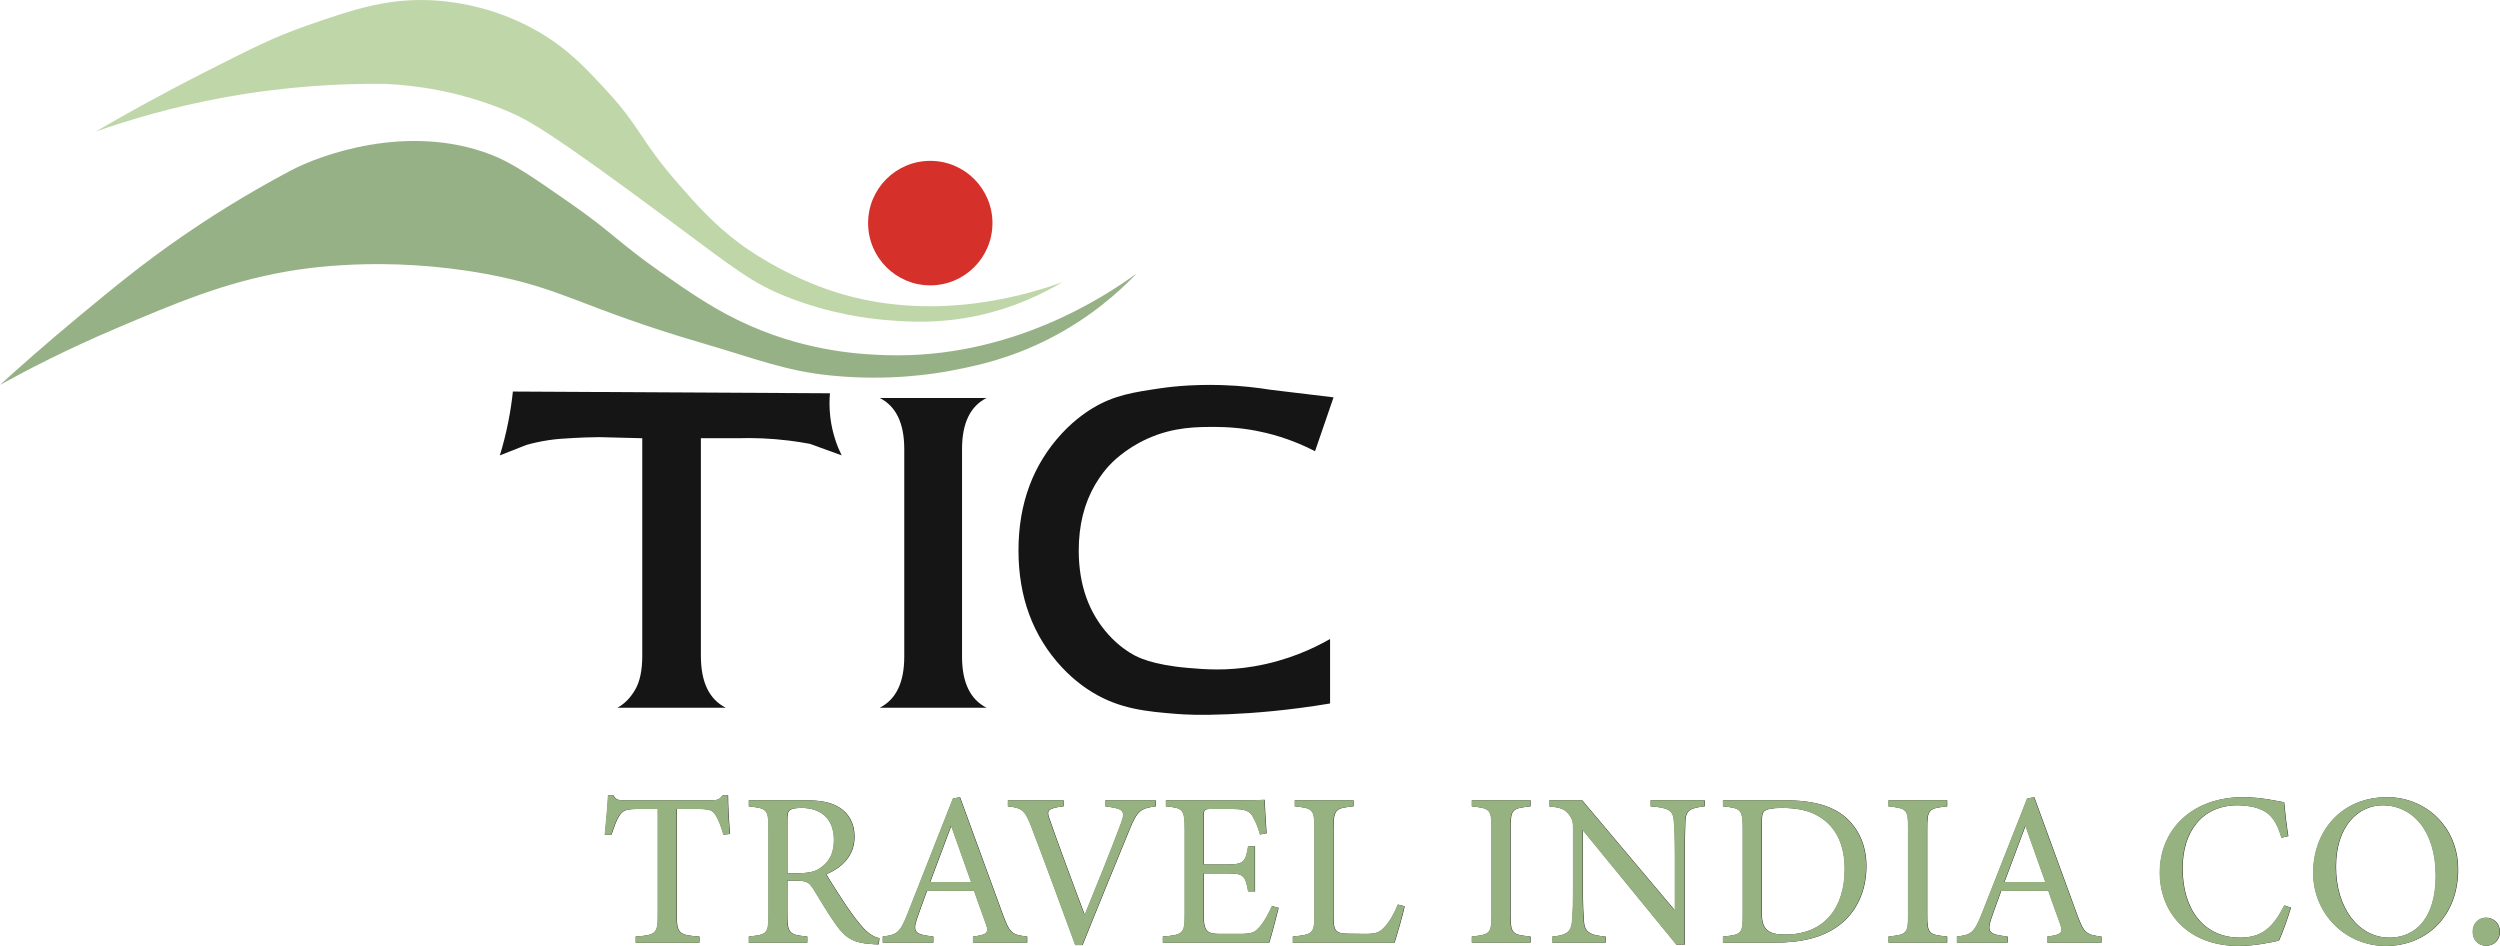 <svg xmlns="http://www.w3.org/2000/svg" width="370" height="140" viewBox="0 0 370 140" fill="none"><path d="M17.106 48.636C26.026 44.845 33.154 41.815 42.441 40.179C44.959 39.735 56.856 37.769 71.95 40.547C83.445 42.663 85.97 45.538 104.043 50.813C111.89 53.103 116.258 54.91 122.999 55.578C131.611 56.432 138.285 55.347 141.243 54.764C144.501 54.123 149.471 53.106 155.325 50.111C161.426 46.99 165.661 43.165 168.236 40.465C163.518 43.899 149.581 53.131 131.198 52.564C127.889 52.462 119.968 52.143 111.032 48.221C105.909 45.972 101.959 43.2 97.614 40.151C91.642 35.96 90.527 34.336 84.431 30.095C78.674 26.09 75.796 24.087 72.637 22.873C60.318 18.138 47.326 22.959 43.007 25.25C36.219 28.851 30.838 32.313 26.992 34.965C21.089 39.037 16.808 42.581 11.769 46.751C6.826 50.843 2.821 54.397 0 56.964C4.049 54.728 9.871 51.711 17.106 48.636Z" fill="#96B186"></path><path d="M32.957 14.462C42.136 12.77 50.352 12.328 57.126 12.419C61.221 12.623 67.685 13.375 74.85 16.342C78.161 17.713 81.368 19.453 99.184 32.689C108.928 39.929 111.318 41.897 116.491 43.946C122.875 46.474 128.598 47.184 131.726 47.416C134.559 47.627 138.889 47.916 144.397 46.775C150.136 45.585 154.496 43.392 157.232 41.749C152.789 43.379 138.824 47.926 123.938 43.321C116.119 40.903 110.301 36.657 109.639 36.166C105.595 33.168 103.001 30.192 100.305 27.101C94.599 20.556 94.89 18.946 89.682 13.314C86.69 10.078 84.079 7.255 79.724 4.72C73.741 1.238 68.011 0.363 64.984 0.113C57.712 -0.487 52.314 1.39 45.366 3.806C40.605 5.462 37.101 7.228 30.289 10.691C23.48 14.152 17.962 17.256 14.125 19.49C19.457 17.608 25.77 15.786 32.957 14.462V14.462Z" fill="#BFD6A9"></path><path d="M137.681 42.233C142.764 42.233 146.883 38.108 146.883 33.019C146.883 27.931 142.764 23.806 137.681 23.806C132.599 23.806 128.479 27.931 128.479 33.019C128.479 38.108 132.599 42.233 137.681 42.233Z" fill="#D5302A"></path><path d="M146.003 104.741H130.208C132.622 103.513 133.83 100.995 133.83 97.191V66.453C133.83 62.648 132.622 60.132 130.208 58.903H146.003C143.589 60.132 142.381 62.648 142.381 66.453V97.191C142.381 100.995 143.589 103.513 146.003 104.741Z" fill="#151515"></path><path d="M107.408 104.741H91.377C92.421 104.178 93.296 103.293 93.999 102.086C94.702 100.879 95.054 99.21 95.054 97.078V64.858C92.93 64.804 90.806 64.75 88.682 64.697C87.127 64.713 85.818 64.77 84.83 64.826C83.258 64.914 82.362 64.967 81.171 65.147C79.802 65.353 78.681 65.632 77.897 65.853C76.592 66.367 75.286 66.882 73.981 67.396C74.447 65.872 74.886 64.174 75.249 62.319C75.552 60.77 75.763 59.306 75.907 57.948C91.549 58.034 107.191 58.119 122.832 58.205C122.746 59.203 122.728 60.404 122.888 61.749C123.175 64.165 123.923 66.089 124.565 67.396C123.004 66.828 121.441 66.26 119.88 65.692C118.9 65.507 117.872 65.344 116.798 65.211C114.021 64.866 111.453 64.786 109.155 64.858H103.731V97.078C103.731 100.939 104.956 103.494 107.407 104.741H107.408Z" fill="#151515"></path><path d="M174.177 105.663C169.732 105.309 165.743 104.946 161.662 102.452C161.021 102.061 159.116 100.868 157.153 98.754C152.874 94.148 150.735 88.387 150.735 81.468C150.735 74.548 152.875 68.777 157.153 64.151C159.237 61.898 161.264 60.677 161.733 60.394C164.918 58.479 167.745 58.058 171.759 57.461C172.495 57.351 176.022 56.844 180.806 56.991C183.709 57.08 186.164 57.382 188.008 57.681C191.128 58.056 194.248 58.431 197.367 58.806C196.452 61.465 195.538 64.125 194.623 66.784C192.843 65.858 190.38 64.79 187.319 64.059C185.611 63.651 183.127 63.208 180.097 63.191C177.222 63.175 173.774 63.156 169.873 64.904C166.42 66.452 164.472 68.551 164.084 68.978C163.783 69.309 162.921 70.286 162.087 71.715C160.465 74.491 159.654 77.742 159.654 81.468C159.654 86.536 161.131 90.699 164.084 93.957C165.147 95.132 166.333 96.094 167.639 96.844C168.312 97.231 170.442 98.38 175.745 98.844C178.286 99.067 181.449 99.323 185.586 98.62C190.529 97.781 194.356 96.001 196.852 94.571V104.115C190.698 105.146 185.568 105.545 181.831 105.706C177.545 105.891 175.336 105.755 174.178 105.662L174.177 105.663Z" fill="#151515"></path><path d="M107.084 123.527C106.792 122.49 106.403 121.419 106.047 120.836C105.529 119.96 105.205 119.733 103.424 119.733H100.185V135.526C100.185 138.055 100.444 138.412 103.521 138.606V139.514H94.096V138.606C97.108 138.411 97.368 138.087 97.368 135.526V119.733H94.42C92.639 119.733 92.121 119.928 91.57 120.901C91.181 121.55 90.922 122.328 90.501 123.528H89.529C89.724 121.55 89.918 119.507 90.015 117.691H90.76C91.246 118.469 91.603 118.437 92.509 118.437H105.334C106.241 118.437 106.501 118.308 106.986 117.691H107.763C107.763 119.215 107.893 121.55 108.055 123.43L107.083 123.528L107.084 123.527Z" fill="#231F20"></path><path d="M130.046 139.773C129.625 139.773 129.269 139.74 128.848 139.708C126.484 139.546 125.221 138.93 123.795 136.919C122.597 135.265 121.431 133.222 120.395 131.569C119.747 130.532 119.326 130.337 117.675 130.337H116.541V135.428C116.541 138.184 116.898 138.346 119.489 138.606V139.514H110.841V138.606C113.529 138.314 113.756 138.184 113.756 135.428V122.489C113.756 119.733 113.399 119.635 110.841 119.344V118.436H119.099C121.464 118.436 123.05 118.727 124.281 119.539C125.609 120.382 126.484 121.841 126.484 123.819C126.484 126.608 124.702 128.358 122.305 129.396C122.888 130.401 124.281 132.574 125.253 134.033C126.451 135.752 127.067 136.563 127.812 137.373C128.686 138.313 129.431 138.67 130.176 138.865L130.047 139.773H130.046ZM118.095 129.235C119.779 129.235 120.848 128.975 121.658 128.294C122.921 127.354 123.439 126.057 123.439 124.306C123.439 120.836 121.139 119.571 118.646 119.571C117.707 119.571 117.156 119.701 116.929 119.896C116.638 120.122 116.54 120.447 116.54 121.29V129.235H118.095Z" fill="#231F20"></path><path d="M144.037 139.514V138.606C146.142 138.346 146.402 138.022 145.948 136.789C145.527 135.525 144.879 133.903 144.199 131.861H137.203C136.685 133.32 136.199 134.584 135.746 135.914C135.034 138.022 135.487 138.281 138.142 138.606V139.514H130.661V138.606C132.701 138.346 133.22 138.119 134.353 135.201L141.057 118.176L142.093 117.981C144.134 123.527 146.368 129.655 148.409 135.265C149.445 138.086 149.737 138.346 152.036 138.606V139.514H144.036H144.037ZM140.799 122.23C139.762 125.019 138.661 127.969 137.689 130.532H143.745L140.798 122.23H140.799Z" fill="#231F20"></path><path d="M171.048 119.344C168.878 119.636 168.328 119.928 167.162 122.847C166.287 124.987 161.818 135.85 160.231 139.871H159.162C157.251 134.65 154.466 127.062 152.62 122.263C151.713 119.863 151.162 119.54 149.186 119.345V118.437H157.413V119.345C155.017 119.605 154.887 119.994 155.341 121.193C156.15 123.561 158.515 130.013 160.555 135.396C162.272 131.213 164.409 125.928 165.932 121.842C166.644 119.961 166.255 119.669 163.6 119.345V118.437H171.049V119.345L171.048 119.344Z" fill="#231F20"></path><path d="M189.249 134.358C189.055 135.201 188.18 138.541 187.857 139.514H172.116V138.606C175.128 138.379 175.355 138.087 175.355 135.428V122.62C175.355 119.733 174.999 119.571 172.57 119.344V118.436H182.48C185.524 118.436 186.788 118.404 187.176 118.372C187.209 119.182 187.338 121.614 187.467 123.333L186.496 123.495C186.205 122.393 185.881 121.712 185.524 121.03C185.006 119.96 184.261 119.733 182.318 119.733H179.241C178.237 119.733 178.172 119.831 178.172 120.771V127.937H181.767C184.196 127.937 184.358 127.451 184.747 125.246H185.751V131.926H184.747C184.325 129.591 184.066 129.267 181.734 129.267H178.172V135.72C178.172 137.99 178.884 138.185 180.504 138.217H183.516C185.492 138.217 185.815 137.926 186.528 137.082C187.143 136.401 187.823 135.072 188.276 134.099L189.248 134.359L189.249 134.358Z" fill="#231F20"></path><path d="M207.904 134.131C207.71 135.137 206.738 138.509 206.414 139.514H191.354V138.606C194.302 138.315 194.561 138.152 194.561 135.396V122.522C194.561 119.765 194.237 119.603 191.646 119.344V118.436H200.325V119.344C197.735 119.603 197.378 119.733 197.378 122.522V135.72C197.378 137.698 197.637 138.152 199.483 138.185C199.516 138.185 201.848 138.217 202.041 138.217C203.693 138.217 204.179 138.022 204.924 137.212C205.734 136.368 206.414 135.071 206.9 133.872L207.904 134.131Z" fill="#231F20"></path><path d="M217.846 139.514V138.606C220.502 138.314 220.761 138.184 220.761 135.428V122.554C220.761 119.765 220.502 119.635 217.846 119.344V118.436H226.526V119.344C223.838 119.635 223.579 119.765 223.579 122.554V135.428C223.579 138.217 223.838 138.314 226.526 138.606V139.514H217.846Z" fill="#231F20"></path><path d="M252.306 119.344C250.234 119.571 249.553 119.896 249.456 121.387C249.423 122.425 249.359 123.787 249.359 126.803V139.806H248.128L234.266 122.847V130.953C234.266 133.872 234.364 135.331 234.428 136.272C234.493 137.926 235.303 138.412 237.634 138.606V139.514H229.764V138.606C231.772 138.444 232.55 137.958 232.679 136.368C232.776 135.331 232.841 133.872 232.841 130.921V122.652C232.841 121.744 232.776 121.225 232.193 120.511C231.578 119.701 230.898 119.506 229.31 119.344V118.436H234.168L247.901 134.746V126.802C247.901 123.786 247.836 122.392 247.739 121.419C247.641 119.96 246.896 119.506 244.306 119.344V118.436H252.306V119.344L252.306 119.344Z" fill="#231F20"></path><path d="M264.03 118.436C268.597 118.436 271.479 119.344 273.487 121.257C275.074 122.814 276.24 125.084 276.24 128.197C276.24 131.991 274.686 135.072 272.192 136.952C269.73 138.8 266.589 139.514 262.605 139.514H255.026V138.606C257.812 138.346 257.941 138.119 257.941 135.46V122.522C257.941 119.733 257.553 119.603 255.026 119.344V118.436H264.03V118.436ZM260.759 135.201C260.759 137.633 261.795 138.314 264.224 138.314C270.054 138.314 273.034 134.325 273.034 128.651C273.034 125.116 271.836 122.425 269.277 120.868C267.787 119.928 265.909 119.571 263.738 119.571C262.281 119.571 261.503 119.766 261.18 120.025C260.889 120.22 260.759 120.576 260.759 121.841V135.201V135.201Z" fill="#231F20"></path><path d="M279.51 139.514V138.606C282.166 138.314 282.425 138.184 282.425 135.428V122.554C282.425 119.765 282.166 119.635 279.51 119.344V118.436H288.19V119.344C285.502 119.635 285.243 119.765 285.243 122.554V135.428C285.243 138.217 285.502 138.314 288.19 138.606V139.514H279.51Z" fill="#231F20"></path><path d="M303.024 139.514V138.606C305.129 138.346 305.388 138.022 304.935 136.789C304.514 135.525 303.866 133.903 303.185 131.861H296.19C295.671 133.32 295.185 134.584 294.732 135.914C294.02 138.022 294.473 138.281 297.129 138.606V139.514H289.647V138.606C291.687 138.346 292.206 138.119 293.339 135.201L300.043 118.176L301.08 117.981C303.12 123.527 305.355 129.655 307.395 135.265C308.431 138.086 308.723 138.346 311.022 138.606V139.514H303.023H303.024ZM299.785 122.23C298.749 125.019 297.648 127.969 296.676 130.532H302.732L299.785 122.23H299.785Z" fill="#231F20"></path><path d="M339.071 134.325C338.617 135.882 337.775 138.217 337.289 139.222C336.35 139.417 333.824 140 331.362 140C323.622 140 319.671 134.844 319.671 129.169C319.671 122.554 324.691 117.982 331.946 117.982C334.731 117.982 336.998 118.566 338.067 118.728C338.196 120.187 338.424 122.133 338.682 123.754L337.678 123.981C337.03 121.808 336.253 120.479 334.601 119.797C333.759 119.408 332.431 119.182 331.201 119.182C325.857 119.182 323.039 123.138 323.039 128.489C323.039 134.747 326.277 138.768 331.524 138.768C334.828 138.768 336.447 137.244 338.099 134.002L339.071 134.326V134.325Z" fill="#231F20"></path><path d="M353.32 117.982C358.859 117.982 363.814 122.23 363.814 128.683C363.814 135.654 359.085 140 353.126 140C347.167 140 342.373 135.265 342.373 129.169C342.373 123.073 346.486 117.982 353.32 117.982ZM352.672 119.182C349.045 119.182 345.741 122.231 345.741 128.294C345.741 134.358 349.045 138.768 353.644 138.768C357.563 138.768 360.51 135.85 360.51 129.591C360.51 122.782 356.915 119.182 352.672 119.182H352.672Z" fill="#231F20"></path><path d="M367.96 139.968C366.793 139.968 365.984 139.125 365.984 137.893C365.984 136.725 366.793 135.818 367.96 135.818C369.126 135.818 370 136.726 370 137.893C370 139.125 369.126 139.968 367.96 139.968Z" fill="#231F20"></path><path d="M107.028 123.527C106.737 122.49 106.348 121.419 105.992 120.836C105.473 119.96 105.149 119.733 103.368 119.733H100.129V135.526C100.129 138.055 100.389 138.412 103.465 138.606V139.514H94.041V138.606C97.053 138.411 97.312 138.087 97.312 135.526V119.733H94.365C92.583 119.733 92.065 119.928 91.514 120.901C91.126 121.55 90.867 122.328 90.445 123.528H89.474C89.668 121.55 89.862 119.507 89.96 117.691H90.705C91.191 118.469 91.547 118.437 92.453 118.437H105.279C106.186 118.437 106.445 118.308 106.931 117.691H107.708C107.708 119.215 107.837 121.55 107.999 123.43L107.027 123.528L107.028 123.527Z" fill="#96B281"></path><path d="M129.991 139.773C129.569 139.773 129.214 139.74 128.792 139.708C126.428 139.546 125.165 138.93 123.74 136.919C122.542 135.265 121.375 133.222 120.339 131.569C119.691 130.532 119.27 130.337 117.619 130.337H116.485V135.428C116.485 138.184 116.842 138.346 119.433 138.606V139.514H110.785V138.606C113.473 138.314 113.7 138.184 113.7 135.428V122.489C113.7 119.733 113.343 119.635 110.785 119.344V118.436H119.044C121.408 118.436 122.995 118.727 124.226 119.539C125.554 120.382 126.428 121.841 126.428 123.819C126.428 126.608 124.647 128.358 122.25 129.396C122.833 130.401 124.226 132.574 125.197 134.033C126.395 135.752 127.011 136.563 127.756 137.373C128.63 138.313 129.375 138.67 130.12 138.865L129.991 139.773H129.991ZM118.039 129.235C119.723 129.235 120.792 128.975 121.602 128.294C122.865 127.354 123.383 126.057 123.383 124.306C123.383 120.836 121.084 119.571 118.59 119.571C117.651 119.571 117.1 119.701 116.873 119.896C116.582 120.122 116.485 120.447 116.485 121.29V129.235H118.039Z" fill="#96B281"></path><path d="M143.981 139.514V138.606C146.087 138.346 146.346 138.022 145.892 136.789C145.471 135.525 144.823 133.903 144.143 131.861H137.148C136.629 133.32 136.143 134.584 135.69 135.914C134.978 138.022 135.431 138.281 138.087 138.606V139.514H130.605V138.606C132.645 138.346 133.164 138.119 134.297 135.201L141.001 118.176L142.038 117.981C144.078 123.527 146.313 129.655 148.353 135.265C149.389 138.086 149.681 138.346 151.98 138.606V139.514H143.98H143.981ZM140.743 122.23C139.707 125.019 138.605 127.969 137.633 130.532H143.69L140.742 122.23H140.743Z" fill="#96B281"></path><path d="M170.993 119.344C168.823 119.636 168.273 119.928 167.107 122.847C166.232 124.987 161.763 135.85 160.176 139.871H159.107C157.196 134.65 154.411 127.062 152.565 122.263C151.658 119.863 151.107 119.54 149.131 119.345V118.437H157.358V119.345C154.962 119.605 154.832 119.994 155.285 121.193C156.095 123.561 158.46 130.013 160.5 135.396C162.217 131.213 164.354 125.928 165.876 121.842C166.589 119.961 166.2 119.669 163.545 119.345V118.437H170.994V119.345L170.993 119.344Z" fill="#96B281"></path><path d="M189.194 134.358C189 135.201 188.125 138.541 187.802 139.514H172.061V138.606C175.073 138.379 175.3 138.087 175.3 135.428V122.62C175.3 119.733 174.943 119.571 172.514 119.344V118.436H182.425C185.469 118.436 186.733 118.404 187.121 118.372C187.154 119.182 187.283 121.614 187.412 123.333L186.441 123.495C186.15 122.393 185.826 121.712 185.469 121.03C184.951 119.96 184.206 119.733 182.262 119.733H179.186C178.182 119.733 178.117 119.831 178.117 120.771V127.937H181.712C184.141 127.937 184.303 127.451 184.691 125.246H185.696V131.926H184.691C184.27 129.591 184.011 129.267 181.679 129.267H178.117V135.72C178.117 137.99 178.829 138.185 180.449 138.217H183.461C185.437 138.217 185.76 137.926 186.473 137.082C187.088 136.401 187.768 135.072 188.221 134.099L189.193 134.359L189.194 134.358Z" fill="#96B281"></path><path d="M207.849 134.131C207.654 135.137 206.682 138.509 206.359 139.514H191.299V138.606C194.246 138.315 194.505 138.152 194.505 135.396V122.522C194.505 119.765 194.181 119.603 191.59 119.344V118.436H200.27V119.344C197.679 119.603 197.322 119.733 197.322 122.522V135.72C197.322 137.698 197.582 138.152 199.427 138.185C199.46 138.185 201.792 138.217 201.986 138.217C203.638 138.217 204.124 138.022 204.869 137.212C205.678 136.368 206.359 135.071 206.844 133.872L207.849 134.131Z" fill="#96B281"></path><path d="M217.791 139.514V138.606C220.447 138.314 220.706 138.184 220.706 135.428V122.554C220.706 119.765 220.447 119.635 217.791 119.344V118.436H226.471V119.344C223.783 119.635 223.524 119.765 223.524 122.554V135.428C223.524 138.217 223.783 138.314 226.471 138.606V139.514H217.791Z" fill="#96B281"></path><path d="M252.251 119.344C250.179 119.571 249.498 119.896 249.401 121.387C249.368 122.425 249.304 123.787 249.304 126.803V139.806H248.073L234.211 122.847V130.953C234.211 133.872 234.309 135.331 234.373 136.272C234.438 137.926 235.247 138.412 237.579 138.606V139.514H229.709V138.606C231.717 138.444 232.495 137.958 232.624 136.368C232.721 135.331 232.786 133.872 232.786 130.921V122.652C232.786 121.744 232.721 121.225 232.138 120.511C231.523 119.701 230.843 119.506 229.255 119.344V118.436H234.113L247.846 134.746V126.802C247.846 123.786 247.781 122.392 247.684 121.419C247.586 119.96 246.841 119.506 244.25 119.344V118.436H252.251V119.344L252.251 119.344Z" fill="#96B281"></path><path d="M263.974 118.436C268.541 118.436 271.423 119.344 273.432 121.257C275.018 122.814 276.185 125.084 276.185 128.197C276.185 131.991 274.63 135.072 272.136 136.952C269.675 138.8 266.533 139.514 262.55 139.514H254.971V138.606C257.756 138.346 257.886 138.119 257.886 135.46V122.522C257.886 119.733 257.497 119.603 254.971 119.344V118.436H263.974V118.436ZM260.704 135.201C260.704 137.633 261.74 138.314 264.169 138.314C269.999 138.314 272.979 134.325 272.979 128.651C272.979 125.116 271.78 122.425 269.222 120.868C267.732 119.928 265.854 119.571 263.683 119.571C262.226 119.571 261.448 119.766 261.125 120.025C260.834 120.22 260.704 120.576 260.704 121.841V135.201V135.201Z" fill="#96B281"></path><path d="M279.455 139.514V138.606C282.111 138.314 282.37 138.184 282.37 135.428V122.554C282.37 119.765 282.111 119.635 279.455 119.344V118.436H288.135V119.344C285.447 119.635 285.188 119.765 285.188 122.554V135.428C285.188 138.217 285.447 138.314 288.135 138.606V139.514H279.455Z" fill="#96B281"></path><path d="M302.968 139.514V138.606C305.074 138.346 305.333 138.022 304.879 136.789C304.458 135.525 303.81 133.903 303.13 131.861H296.134C295.615 133.32 295.13 134.584 294.677 135.914C293.964 138.022 294.417 138.281 297.073 138.606V139.514H289.591V138.606C291.632 138.346 292.15 138.119 293.284 135.201L299.988 118.176L301.024 117.981C303.064 123.527 305.299 129.655 307.339 135.265C308.376 138.086 308.667 138.346 310.967 138.606V139.514H302.967H302.968ZM299.73 122.23C298.693 125.019 297.592 127.969 296.62 130.532H302.677L299.729 122.23H299.73Z" fill="#96B281"></path><path d="M339.015 134.325C338.562 135.882 337.72 138.217 337.234 139.222C336.295 139.417 333.768 140 331.307 140C323.566 140 319.615 134.844 319.615 129.169C319.615 122.554 324.635 117.982 331.89 117.982C334.675 117.982 336.942 118.566 338.011 118.728C338.141 120.187 338.368 122.133 338.626 123.754L337.622 123.981C336.974 121.808 336.197 120.479 334.546 119.797C333.703 119.408 332.376 119.182 331.145 119.182C325.801 119.182 322.983 123.138 322.983 128.489C322.983 134.747 326.222 138.768 331.469 138.768C334.772 138.768 336.391 137.244 338.043 134.002L339.015 134.326V134.325Z" fill="#96B281"></path><path d="M353.265 117.982C358.804 117.982 363.759 122.23 363.759 128.683C363.759 135.654 359.03 140 353.071 140C347.112 140 342.318 135.265 342.318 129.169C342.318 123.073 346.431 117.982 353.265 117.982ZM352.617 119.182C348.99 119.182 345.686 122.231 345.686 128.294C345.686 134.358 348.99 138.768 353.589 138.768C357.508 138.768 360.455 135.85 360.455 129.591C360.455 122.782 356.86 119.182 352.617 119.182H352.617Z" fill="#96B281"></path><path d="M367.904 139.968C366.738 139.968 365.928 139.125 365.928 137.893C365.928 136.725 366.738 135.818 367.904 135.818C369.07 135.818 369.944 136.726 369.944 137.893C369.944 139.125 369.07 139.968 367.904 139.968Z" fill="#96B281"></path></svg>